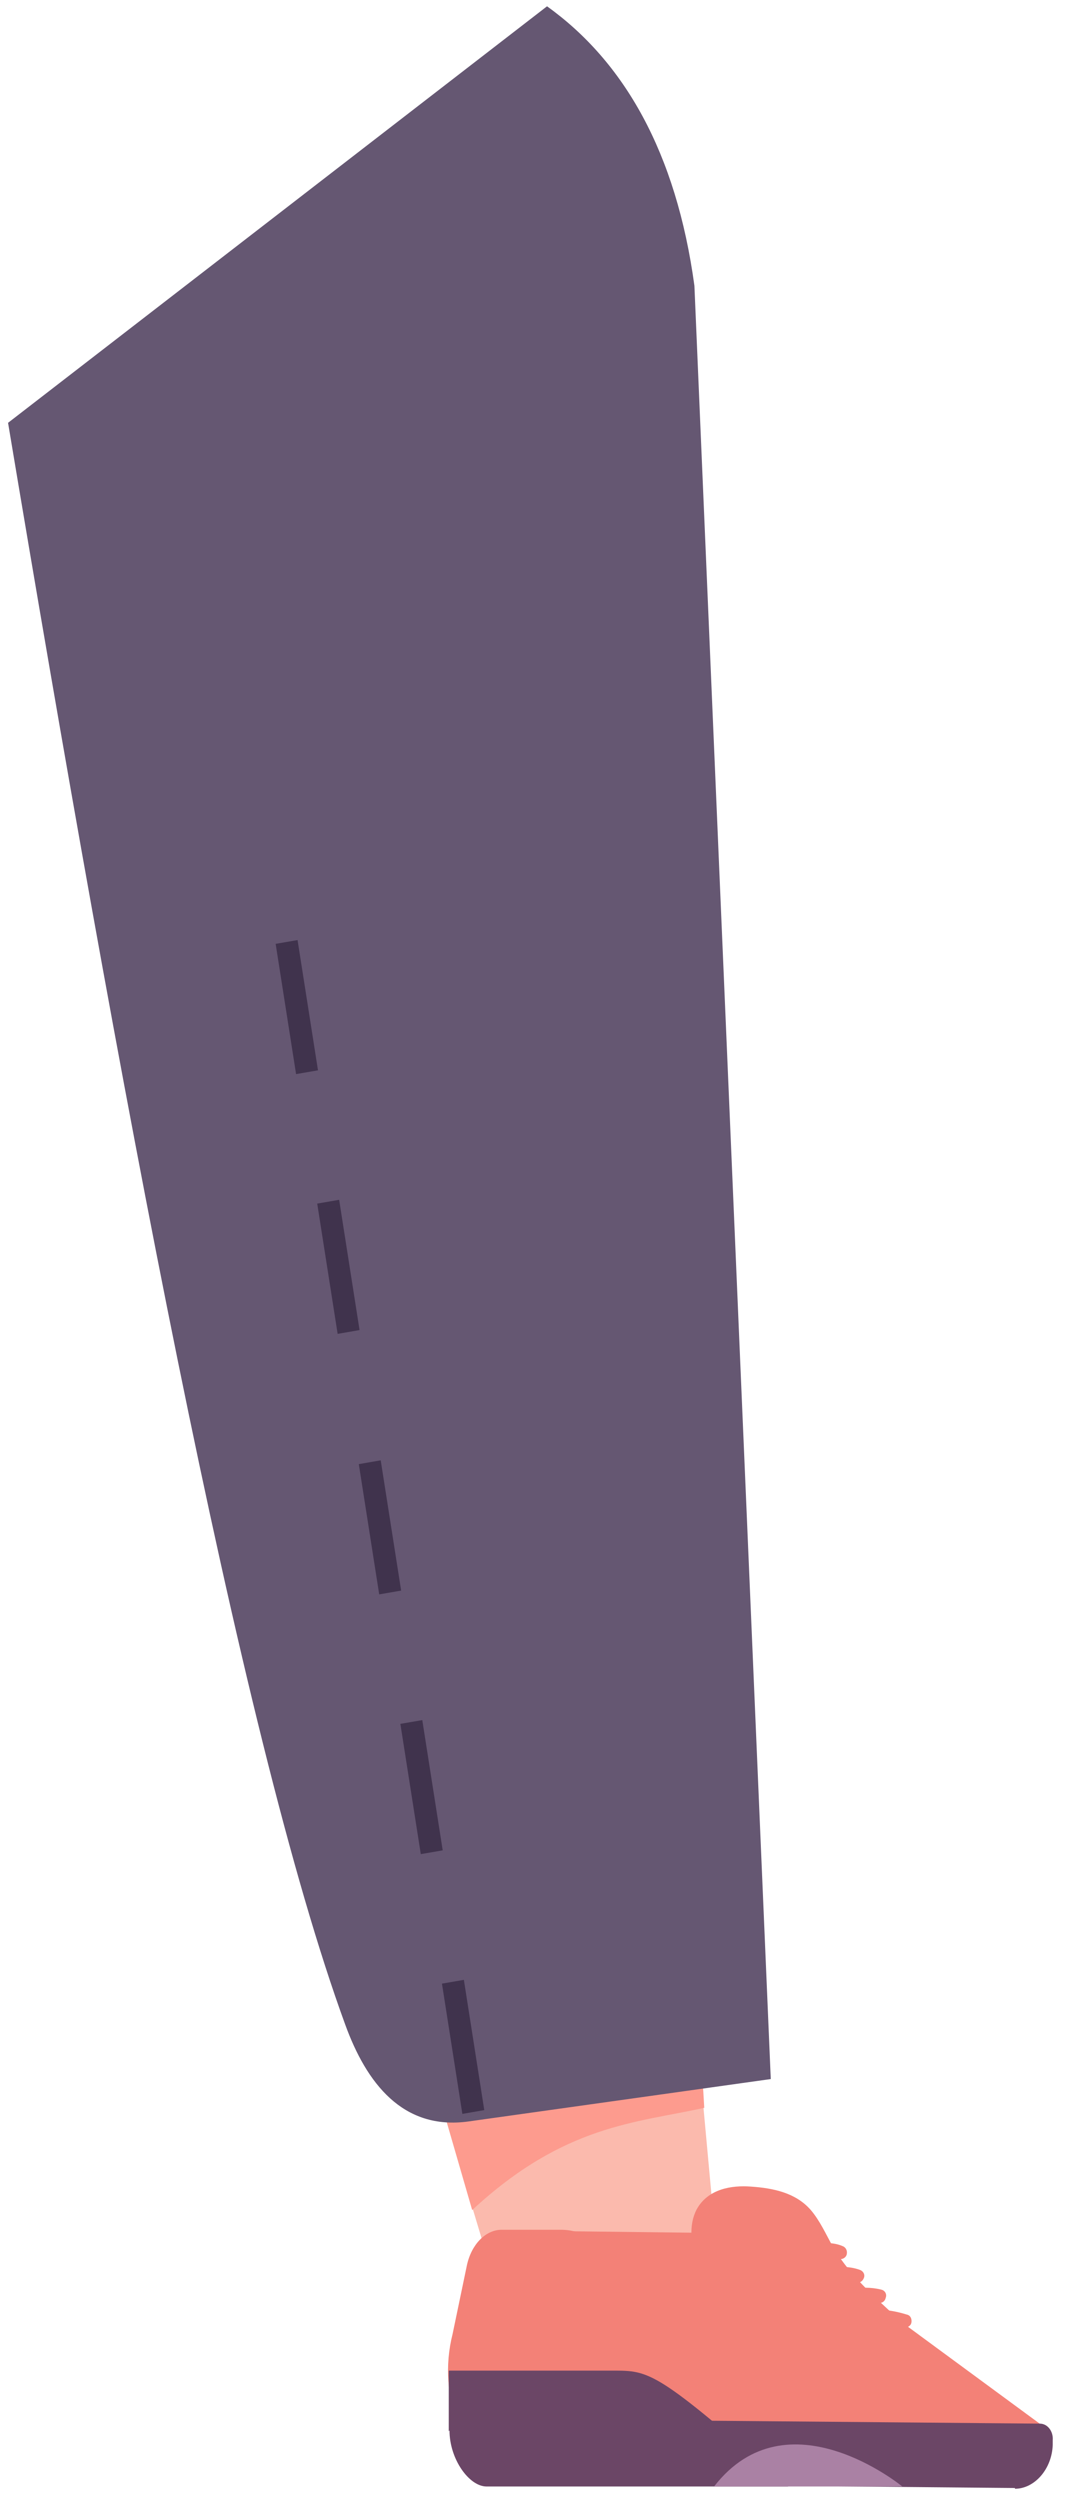 <?xml version="1.0" encoding="UTF-8"?> <svg xmlns="http://www.w3.org/2000/svg" width="50" height="117" viewBox="0 0 50 117" fill="none"><path d="M34.068 110.59L24.76 112.115L22.106 103.289C24.866 99.603 29.502 99.284 32.935 98.647L34.032 110.59H34.068Z" fill="#FBBAAD"></path><path d="M32.794 95.634L32.971 98.646C29.785 99.355 26.424 99.426 22.106 103.431L20.514 97.938L32.794 95.634Z" fill="#FD9B8E"></path><path d="M32.51 13.373C31.661 7.135 29.219 2.882 25.61 0.295L0.377 19.788C5.509 50.517 11.171 81.103 16.161 94.748C17.152 97.478 18.85 99.71 21.929 99.285L36.085 97.3L32.51 13.373Z" fill="#655772"></path><path d="M21.646 98.93L20.691 92.834L21.717 92.657L22.672 98.753L21.646 98.93ZM19.7 86.773L18.744 80.677L19.77 80.5L20.726 86.596L19.7 86.773ZM17.753 74.617L16.798 68.521L17.824 68.343L18.78 74.439L17.753 74.617ZM15.807 62.425L14.851 56.328L15.878 56.151L16.833 62.247L15.807 62.425ZM13.861 50.268L12.905 44.172L13.931 43.995L14.887 50.091L13.861 50.268Z" fill="#40334D"></path><path d="M37.96 103.431C37.252 102.616 36.191 102.404 35.165 102.333C34.245 102.262 33.147 102.439 32.617 103.396C32.227 104.14 32.334 105.097 32.687 105.842C33.077 106.55 33.643 107.082 34.245 107.507C35.448 108.429 36.722 109.244 38.066 109.917H43.021C42.915 109.173 42.313 108.748 41.605 108.11C40.685 107.259 39.659 106.302 38.987 105.133C38.668 104.566 38.385 103.928 37.96 103.431Z" fill="#F38177"></path><path d="M48.577 113.355L37.394 105.133C36.863 104.743 36.262 104.53 35.66 104.53L26.777 104.424C27.839 108.322 30.281 111.938 31.944 115.446L48.117 115.659C49.072 115.659 49.426 113.922 48.577 113.355Z" fill="#F38177"></path><path d="M47.515 116.439L32.475 116.297C32.121 116.297 31.838 115.942 31.873 115.517V114.028C31.944 113.603 32.227 113.284 32.581 113.284L48.683 113.426C49.037 113.426 49.32 113.78 49.285 114.206V114.418C49.249 115.552 48.435 116.474 47.515 116.474V116.439Z" fill="#6B4666"></path><path d="M28.759 113.745L33.395 115.765L31.944 116.297L28.087 114.631L28.759 113.745Z" fill="#6B4666"></path><path d="M42.384 108.96C40.968 108.535 40.296 108.854 40.261 108.854C40.119 108.925 39.907 108.854 39.836 108.712C39.765 108.57 39.836 108.358 39.977 108.287C39.977 108.287 40.862 107.826 42.455 108.322C42.632 108.358 42.702 108.535 42.667 108.712C42.632 108.854 42.49 108.925 42.384 108.925V108.96Z" fill="#F38177"></path><path d="M39.376 107.861C39.376 107.861 39.128 107.791 39.093 107.649C39.022 107.472 39.093 107.294 39.27 107.259C39.305 107.259 40.261 106.905 41.251 107.153C41.428 107.188 41.535 107.365 41.464 107.542C41.428 107.72 41.251 107.826 41.075 107.755C40.261 107.542 39.482 107.826 39.482 107.826C39.482 107.826 39.411 107.826 39.376 107.826V107.861Z" fill="#F38177"></path><path d="M38.314 106.905C38.314 106.905 38.066 106.834 38.031 106.692C37.96 106.515 38.031 106.338 38.208 106.302C38.243 106.302 39.27 105.877 40.261 106.231C40.438 106.302 40.508 106.479 40.438 106.621C40.367 106.798 40.19 106.869 40.048 106.798C39.27 106.515 38.42 106.869 38.42 106.869C38.385 106.869 38.349 106.869 38.314 106.869V106.905Z" fill="#F38177"></path><path d="M37.323 105.842C37.323 105.842 37.076 105.771 37.04 105.664C36.969 105.523 37.04 105.31 37.217 105.275C37.288 105.275 38.562 104.707 39.482 105.133C39.624 105.204 39.694 105.381 39.624 105.558C39.553 105.7 39.376 105.771 39.199 105.7C38.633 105.452 37.713 105.7 37.429 105.842C37.394 105.842 37.359 105.842 37.323 105.842Z" fill="#F38177"></path><path d="M23.486 104.353C22.743 104.353 22.071 105.026 21.858 106.018L21.186 109.244C20.443 112.185 21.752 115.269 23.734 115.269L32.157 115.375C31.13 112.752 30.21 110.023 29.467 107.188C29.007 105.522 27.733 104.388 26.317 104.353H23.486Z" fill="#F38177"></path><path d="M21.009 113.781V110.945H28.688C30.422 110.945 30.741 110.945 36.899 116.368H22.779C21.965 116.368 21.044 115.092 21.044 113.745L21.009 113.781Z" fill="#6B4666"></path><path d="M33.431 116.368H42.242C42.242 116.368 36.863 111.938 33.431 116.368Z" fill="#AA81A4"></path></svg> 